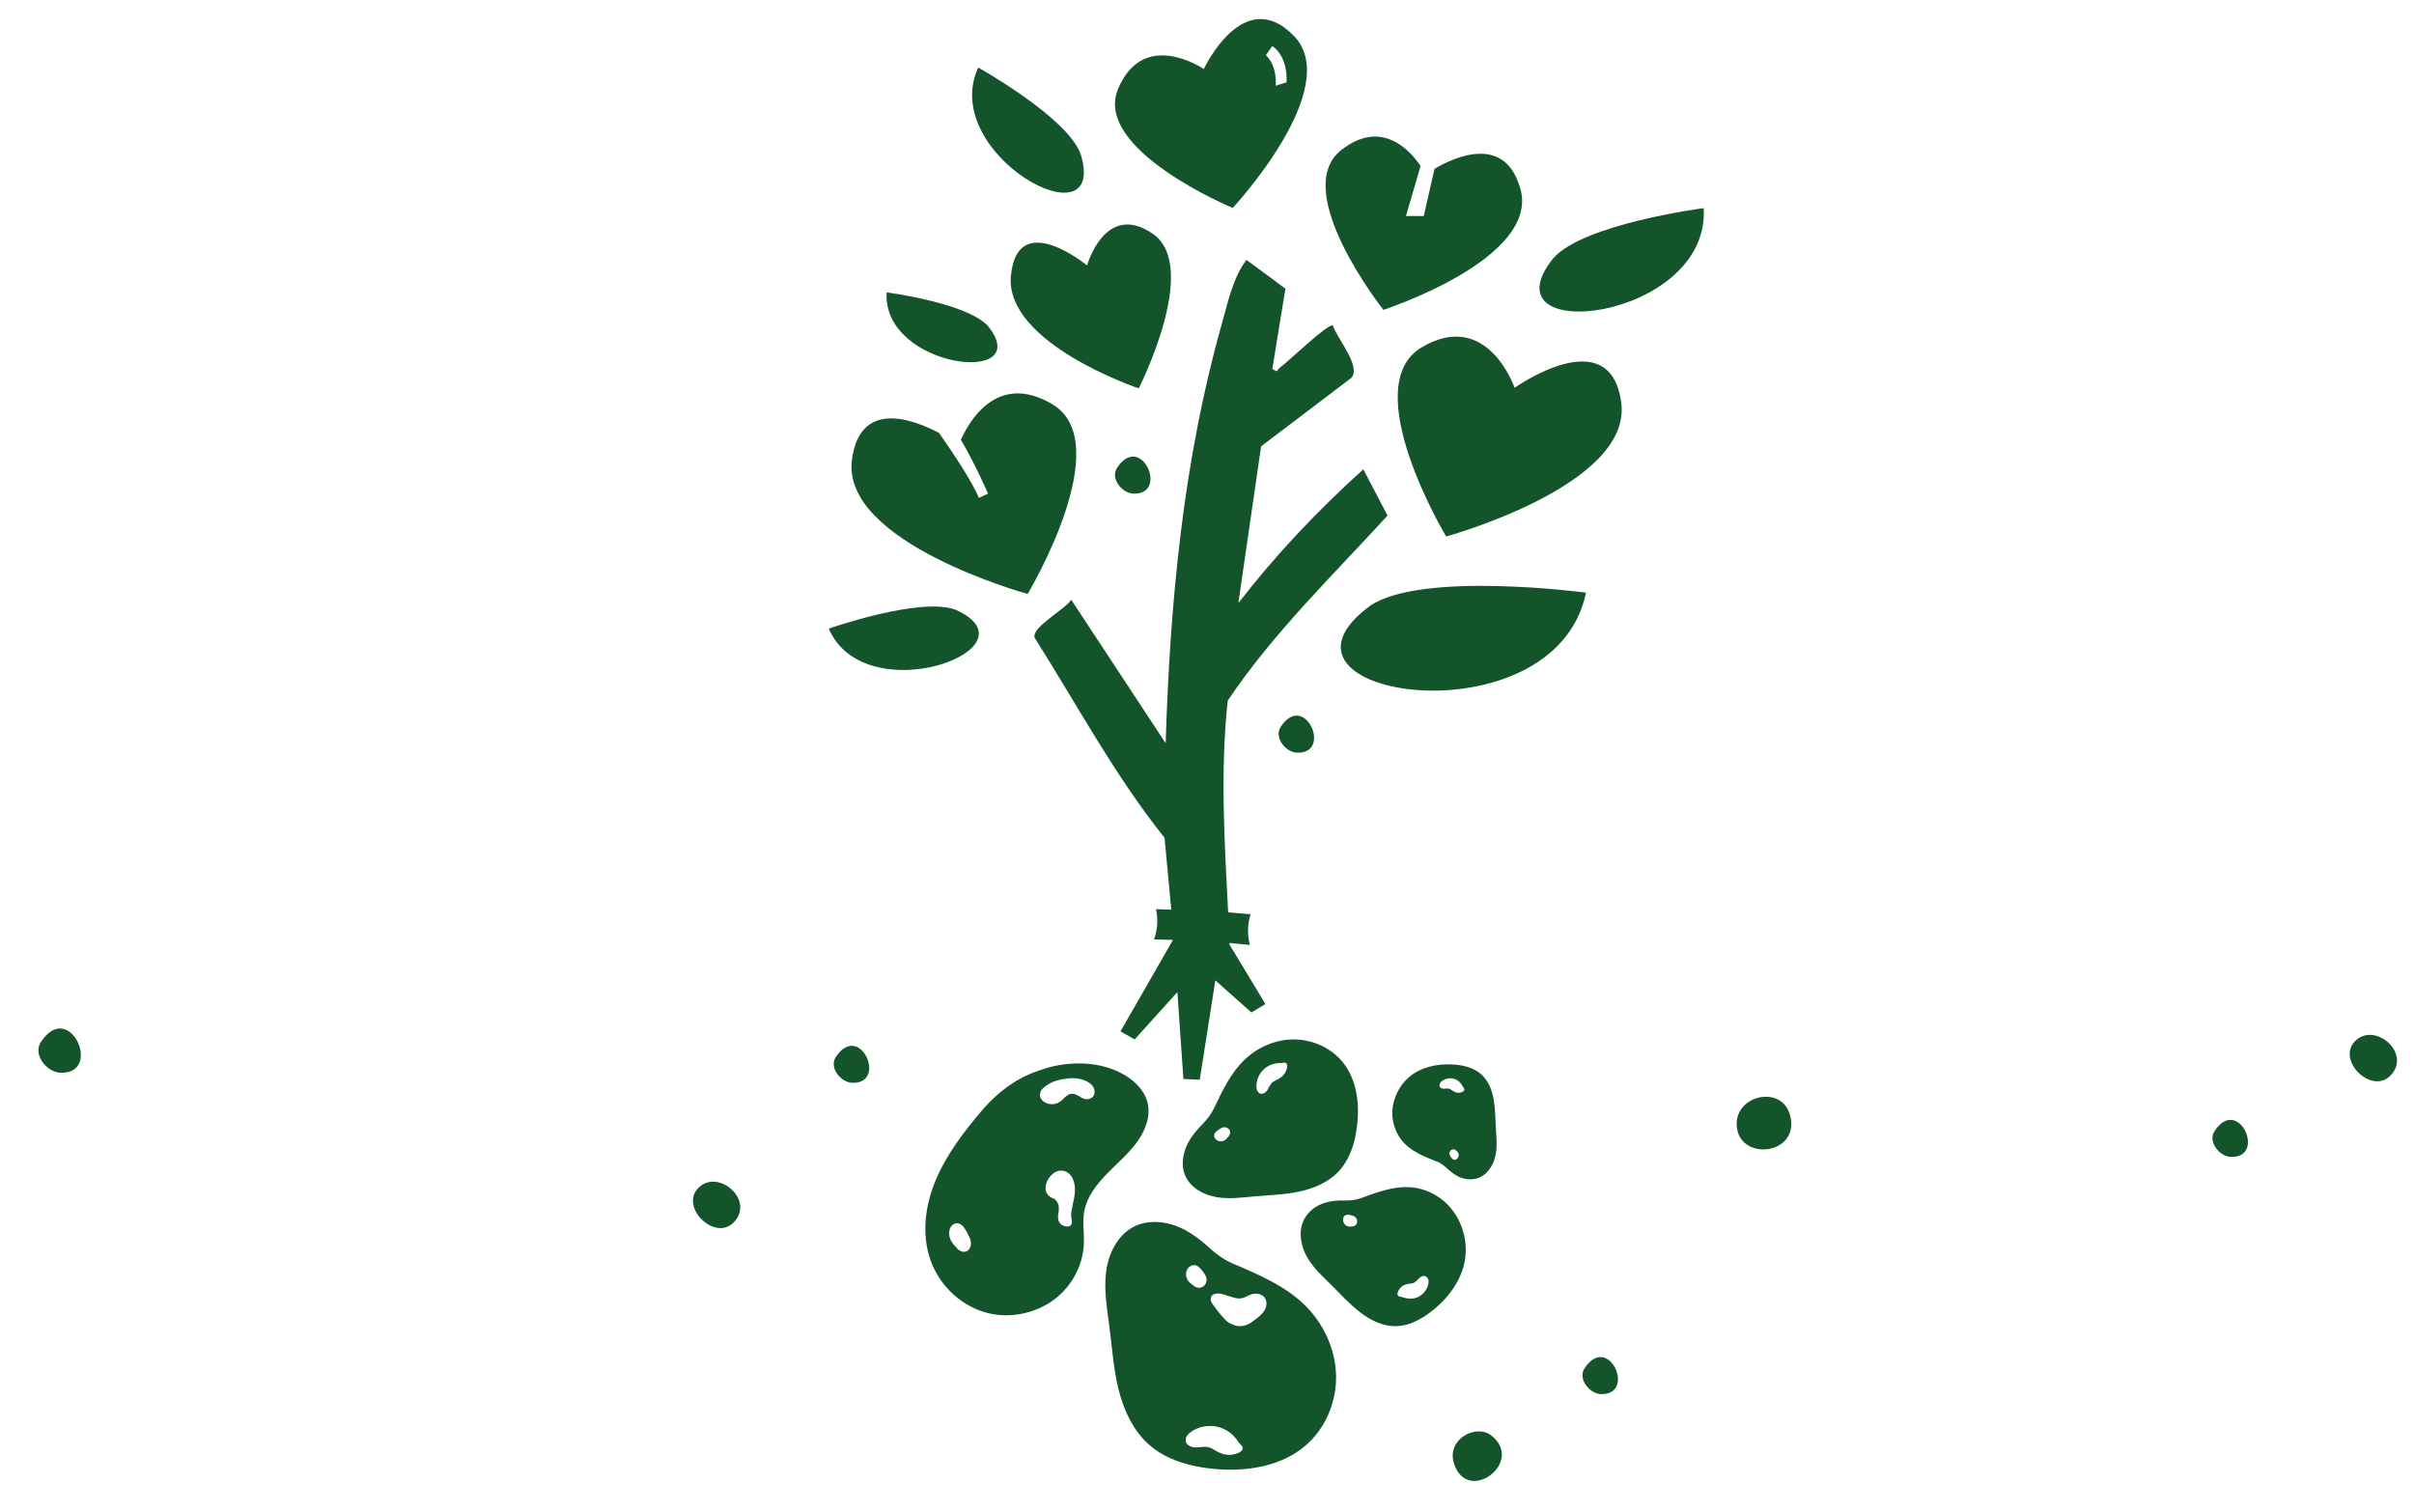<?xml version="1.0" encoding="UTF-8"?><svg id="Ebene_2" xmlns="http://www.w3.org/2000/svg" viewBox="0 0 257 161"><defs><style>.cls-1{fill:#13542b;}</style></defs><path class="cls-1" d="M105.2,34.74c-2.18-2.49-10.81-3.61-10.81-3.61-.47,8.12,15.92,9.99,10.81,3.61Z"/><path class="cls-1" d="M115.05,16.41c-1.4-3.92-10.91-9.22-10.91-9.22-4.25,9.29,13.93,19.06,10.91,9.22Z"/><path class="cls-1" d="M109.41,63.23s9.63-16.05,2.61-20.2c-5.94-3.51-8.93,2.01-9.72,3.8,1.49,2.5,2.89,5.73,2.89,5.73l-.98.45c-.71-1.77-3.01-5.17-4.24-6.92-3.06-1.6-8.43-3.43-9.27,2.85-1.18,8.85,18.71,14.3,18.71,14.3Z"/><path class="cls-1" d="M118.92,49.82c-.74,1.13.54,2.7,1.75,2.74,3.82.12.8-6.62-1.75-2.74Z"/><path class="cls-1" d="M101.8,64.95c-3.69-1.49-13.57,1.98-13.57,1.98,3.89,8.98,22.53,2.11,13.57-1.98Z"/><path class="cls-1" d="M131.24,22.14s11.88-12.78,6.51-18.32-9.59,3.53-9.59,3.53c0,0-6.38-4.39-9.12,2.1-2.74,6.49,12.2,12.69,12.2,12.69ZM135.44,4.9s1.66.92,1.53,3.86l-1.16.37s.24-2.03-1.04-3.25l.68-.98Z"/><path class="cls-1" d="M107.62,29.34c-.69,7.21,13.61,12.01,13.61,12.01,0,0,6.59-12.93,1.51-16.45-5.08-3.51-7.01,3.36-7.01,3.36,0,0-7.42-6.12-8.1,1.08Z"/><path class="cls-1" d="M181.38,22.16s-12.79,1.66-16.02,5.34c-7.57,9.46,16.72,6.68,16.02-5.34Z"/><path class="cls-1" d="M168.85,63.1s-17.41-2.33-22.96,1.38c-13.3,9.78,19.64,14.7,22.96-1.38Z"/><path class="cls-1" d="M172.6,42.86c-1.18-8.82-11.35-1.57-11.35-1.57,0,0-2.9-8.45-9.89-4.31-7,4.14,2.6,20.14,2.6,20.14,0,0,19.82-5.43,18.64-14.25Z"/><path class="cls-1" d="M161.87,20.15c-1.58-5.89-6.96-3.46-9.15-2.18l-1.14,5.03h-1.9l1.56-5.33c-1.17-1.72-4.18-5.03-8.44-1.7-5.55,4.34,4.48,17.02,4.48,17.02,0,0,16.6-5.39,14.6-12.84Z"/><path class="cls-1" d="M4.35,110.95c-.89,1.35.65,3.22,2.09,3.27,4.57.15.96-7.91-2.09-3.27Z"/><path class="cls-1" d="M117.83,124.99c1.1-1.13,2.33-2.16,3.24-3.42.91-1.26,1.48-2.82,1.07-4.28-.38-1.36-1.57-2.44-2.92-3.11-2.45-1.2-5.46-1.21-8.08-.38-1.34.43-2.32.86-3.45,1.61-1.19.79-2.23,1.75-3.14,2.81-1.94,2.28-3.77,4.68-4.91,7.38-1.15,2.72-1.55,5.79-.58,8.56.97,2.78,3.47,5.18,6.6,5.75,2.36.43,4.91-.23,6.73-1.67,1.82-1.44,2.91-3.61,3-5.81.03-.8-.06-1.6-.05-2.4,0-.39.03-.77.11-1.15.29-1.49,1.3-2.77,2.39-3.9ZM102.91,133.23c-.32.14-.76,0-1.04-.33,0,0-.17-.2-.4-.47-.57-.66-.57-1.69.02-2.07.03-.02.07-.04.1-.06.1-.04.2-.07.31-.06.1,0,.19.03.28.07.37.17.62.61.83,1.02.16.3.32.6.35.93.05.43-.14.83-.47.97ZM114.22,128.24c-.1.43-.19.84-.18,1.23,0,.06,0,.12.02.18.04.32.14.66-.1.84-.21.15-.61.11-.88-.05-.26-.16-.4-.42-.43-.68-.03-.26.02-.52.06-.8.03-.28.04-.58-.09-.85-.08-.17-.2-.31-.34-.45-1.52-.47-1.04-2.13,0-2.83.54-.33,1.21-.23,1.61.2.4.41.55,1.04.55,1.62,0,.58-.12,1.11-.24,1.61ZM115.16,116.88c-.46-.28-.69-.4-.93-.42-.32-.04-.55.12-.76.28-.24.19-.34.38-.63.57-.46.3-1.02.34-1.52.1-.4-.19-.62-.51-.6-.87.02-.47.34-.72.73-.99.67-.48,1.55-.67,2.39-.74.46-.04.93,0,1.37.13.36.11.67.26.95.5.4.36.49.98.21,1.31-.28.33-.81.37-1.19.14Z"/><path class="cls-1" d="M131.52,134.65s-.08-.04-.13-.05c-.95-.41-1.82-.99-2.58-1.69-.86-.79-1.78-1.51-2.82-2.04-1.62-.82-3.62-1.09-5.24-.28-1.76.88-2.74,2.86-2.99,4.81-.25,1.95.1,3.92.35,5.87.29,2.25.44,4.53.99,6.73.56,2.2,1.56,4.36,3.27,5.85.65.57,1.37,1.02,2.14,1.37,1.48.68,3.13,1.03,4.77,1.18,3.42.31,7.11-.25,9.71-2.49,2.14-1.83,3.32-4.68,3.25-7.49-.07-2.81-1.35-5.55-3.38-7.51-2.04-1.98-4.72-3.14-7.33-4.26ZM126.63,134.89s.06-.05.09-.07c.08-.06.18-.1.28-.11.09-.02.18-.01.26,0,.34.07.59.39.81.68.16.21.32.44.37.7.07.34-.08.72-.37.9-.28.18-.68.15-.96-.07,0,0-.17-.13-.39-.31-.55-.44-.62-1.29-.1-1.72ZM132.24,154.39c-.05.1-.28.27-.45.33-.8.3-1.45.22-2.2-.17-.31-.16-.59-.38-.93-.46-.43-.11-.87.01-1.31.02-.44.01-.95-.16-1.09-.57,0-.03-.02-.06-.02-.09-.04-.2.03-.42.14-.59.13-.2.32-.35.52-.48.88-.56,2.01-.71,3-.39.75.24,1.4.74,1.84,1.39.11.16.23.33.38.46.17.15.23.35.13.56ZM134.62,139.52c-.32.53-.88.88-1.36,1.25-.38.29-.82.42-1.32.43-.32,0-.75-.17-1.1-.36-.12-.07-.22-.16-.32-.26-.61-.62-.97-1.08-1.47-1.8-.26-.38-.2-.89.24-1,.26-.07.52-.08.76-.02.54.13,1.06.37,1.61.47,0,0,0,0,0,0,.36.07.73-.02,1.06-.2.2-.11.4-.2.62-.25.46-.11,1,0,1.29.37.3.39.24.96-.01,1.38Z"/><path class="cls-1" d="M184.91,120.02c.43,3.72,6.83,2.88,5.65-1.33-.92-3.26-6.04-2.06-5.65,1.33Z"/><path class="cls-1" d="M168.69,145.69c-.74,1.13.54,2.7,1.75,2.74,3.82.12.8-6.61-1.75-2.74Z"/><path class="cls-1" d="M74.3,126.53c-1.89,2.02,1.77,5.64,3.78,3.65,2.4-2.37-1.69-5.89-3.78-3.65Z"/><path class="cls-1" d="M152.82,123.61s.04.02.06.02c.43.17.81.42,1.14.74.38.35.78.67,1.24.9.73.35,1.64.43,2.42.02.84-.45,1.36-1.4,1.55-2.33.18-.92.08-1.84.03-2.75-.06-1.05-.06-2.12-.24-3.15s-.58-2.02-1.33-2.68c-.28-.25-.6-.45-.95-.6-.66-.29-1.42-.42-2.17-.45-1.58-.07-3.31.27-4.59,1.38-1.05.91-1.69,2.28-1.75,3.6s.45,2.58,1.32,3.46c.89.89,2.09,1.37,3.27,1.85ZM155.1,123.39s-.03.02-.04.03c-.04.03-.09.05-.13.06-.04,0-.08,0-.12,0-.16-.02-.26-.17-.35-.3-.07-.1-.13-.2-.15-.32-.02-.16.06-.34.2-.43.14-.09.32-.09.44.01,0,0,.07.06.17.14.24.19.24.59-.01.81ZM153.33,115.29c.06-.1.15-.17.24-.23.4-.27.91-.33,1.34-.16.32.12.6.38.77.7.05.08.09.16.15.23.07.08.09.17.04.28-.03.05-.13.13-.21.16-.36.14-.65.09-.97-.11-.13-.08-.25-.19-.4-.24-.18-.06-.39,0-.58,0-.19,0-.42-.09-.46-.29,0-.01,0-.03,0-.04,0-.1.02-.21.08-.29Z"/><path class="cls-1" d="M129.48,127.46c1.35.23,2.74.04,4.11-.08,1.58-.14,3.17-.18,4.72-.51s3.08-.97,4.18-2.12c.41-.43.74-.93,1.02-1.46.52-1.01.81-2.16.95-3.3.31-2.38.02-4.97-1.47-6.85-1.22-1.54-3.18-2.44-5.15-2.47-1.97-.03-3.91.79-5.33,2.15-1.44,1.37-2.32,3.21-3.18,5-.01.03-.03.06-.04.09-.31.65-.74,1.24-1.25,1.76-.58.58-1.11,1.2-1.5,1.91-.61,1.11-.86,2.5-.33,3.65.57,1.25,1.92,1.99,3.27,2.22ZM134.68,113.73c.43-.34.97-.53,1.52-.54.14,0,.28,0,.42-.04.15-.04.29,0,.38.14.04.07.05.27.02.39-.13.58-.43.93-.95,1.22-.21.12-.45.2-.63.36-.23.21-.33.51-.49.77-.16.26-.46.49-.76.41-.02,0-.04-.01-.06-.02-.13-.06-.23-.18-.29-.31-.07-.15-.08-.32-.08-.49.01-.73.36-1.44.93-1.9ZM129.27,120.81c.06-.24.29-.4.5-.55.15-.1.31-.21.5-.24.24-.04.5.08.62.28.12.2.09.48-.07.67,0,0-.1.11-.23.26-.32.37-.92.39-1.2.02-.02-.02-.03-.04-.05-.07-.04-.06-.06-.13-.07-.2,0-.07,0-.12.01-.18Z"/><path class="cls-1" d="M158.74,152.82c-1.61-1.23-4.73.4-3.96,2.95,1.39,4.56,7.66-.12,3.96-2.95Z"/><path class="cls-1" d="M136.34,77.4c-.74,1.13.54,2.7,1.75,2.74,3.82.12.8-6.62-1.75-2.74Z"/><path class="cls-1" d="M235.76,120.44c-.74,1.13.54,2.7,1.75,2.74,3.82.12.8-6.62-1.75-2.74Z"/><path class="cls-1" d="M88.98,112.55c-.74,1.13.54,2.7,1.75,2.74,3.82.12.8-6.61-1.75-2.74Z"/><path class="cls-1" d="M250.68,110.9c-1.89,2.02,1.77,5.64,3.78,3.65,2.4-2.37-1.69-5.89-3.78-3.65Z"/><path class="cls-1" d="M154.5,128.68c-1.14-1.38-2.79-2.19-4.46-2.28-1.69-.09-3.35.51-4.96,1.1-.03.01-.05.02-.08.03-.59.22-1.2.31-1.82.29-.7-.02-1.39.02-2.06.22-1.05.3-2.05,1.05-2.45,2.18-.44,1.22-.1,2.65.55,3.74.65,1.09,1.58,1.93,2.46,2.8,1.01,1.01,1.98,2.08,3.09,2.94,1.11.86,2.41,1.5,3.76,1.5.51,0,1.01-.09,1.5-.25.93-.31,1.81-.87,2.6-1.51,1.65-1.35,3.08-3.27,3.37-5.54.23-1.86-.35-3.82-1.49-5.2ZM144,130.58s-.13,0-.29.02c-.42.02-.78-.38-.72-.82,0-.03,0-.05.02-.08.02-.07.04-.13.08-.18.04-.05.08-.09.12-.11.18-.12.42-.07.63-.02.16.04.32.08.44.19.17.14.25.4.19.61-.06.22-.25.38-.46.39ZM152.04,136.78c-.16.64-.62,1.15-1.2,1.37-.44.17-.94.16-1.41,0-.12-.04-.24-.08-.36-.09-.14-.01-.25-.09-.29-.24-.02-.07.02-.25.07-.35.24-.47.56-.68,1.07-.77.21-.04.43-.03.61-.12.24-.11.39-.35.59-.52.2-.18.5-.29.73-.12.02.01.03.02.05.04.1.09.16.23.18.36.02.15,0,.31-.04.45Z"/><path class="cls-1" d="M130.91,100.53s0-.08,0-.13c.72.07,1.44.14,2.16.21-.29-1.06-.27-2.23.07-3.27-.8-.07-1.59-.14-2.39-.2-.38-7.52-.86-15.03-.04-22.55,4.88-7.25,11.16-13.29,17.01-19.7l-2.58-4.92c-4.83,4.36-9.31,9.08-13.3,14.24l2.42-16.69,9.61-7.29c1.07-1.21-1.49-4.14-1.97-5.57-.55-.24-4.81,3.91-5.67,4.51-.3.21-.13.59-.77.09l1.39-8.53-4.15-3.06c-1.43,1.89-1.96,4.46-2.6,6.73-4.13,14.62-5.53,29.62-6,44.73l-10.05-15.27c-.67,1.05-4.22,2.88-3.9,4.04,4.52,7.15,8.53,14.67,13.83,21.3l.72,7.65c-.54-.02-1.09-.03-1.63-.05.24,1.06.17,2.21-.21,3.22.67.01,1.35.03,2.02.05l-5.59,9.74,1.51.86,4.55-5.04.64,9.25,1.74.08,1.66-10.58,3.84,3.42,1.49-.9-3.86-6.39s.04,0,.05.01Z"/></svg>